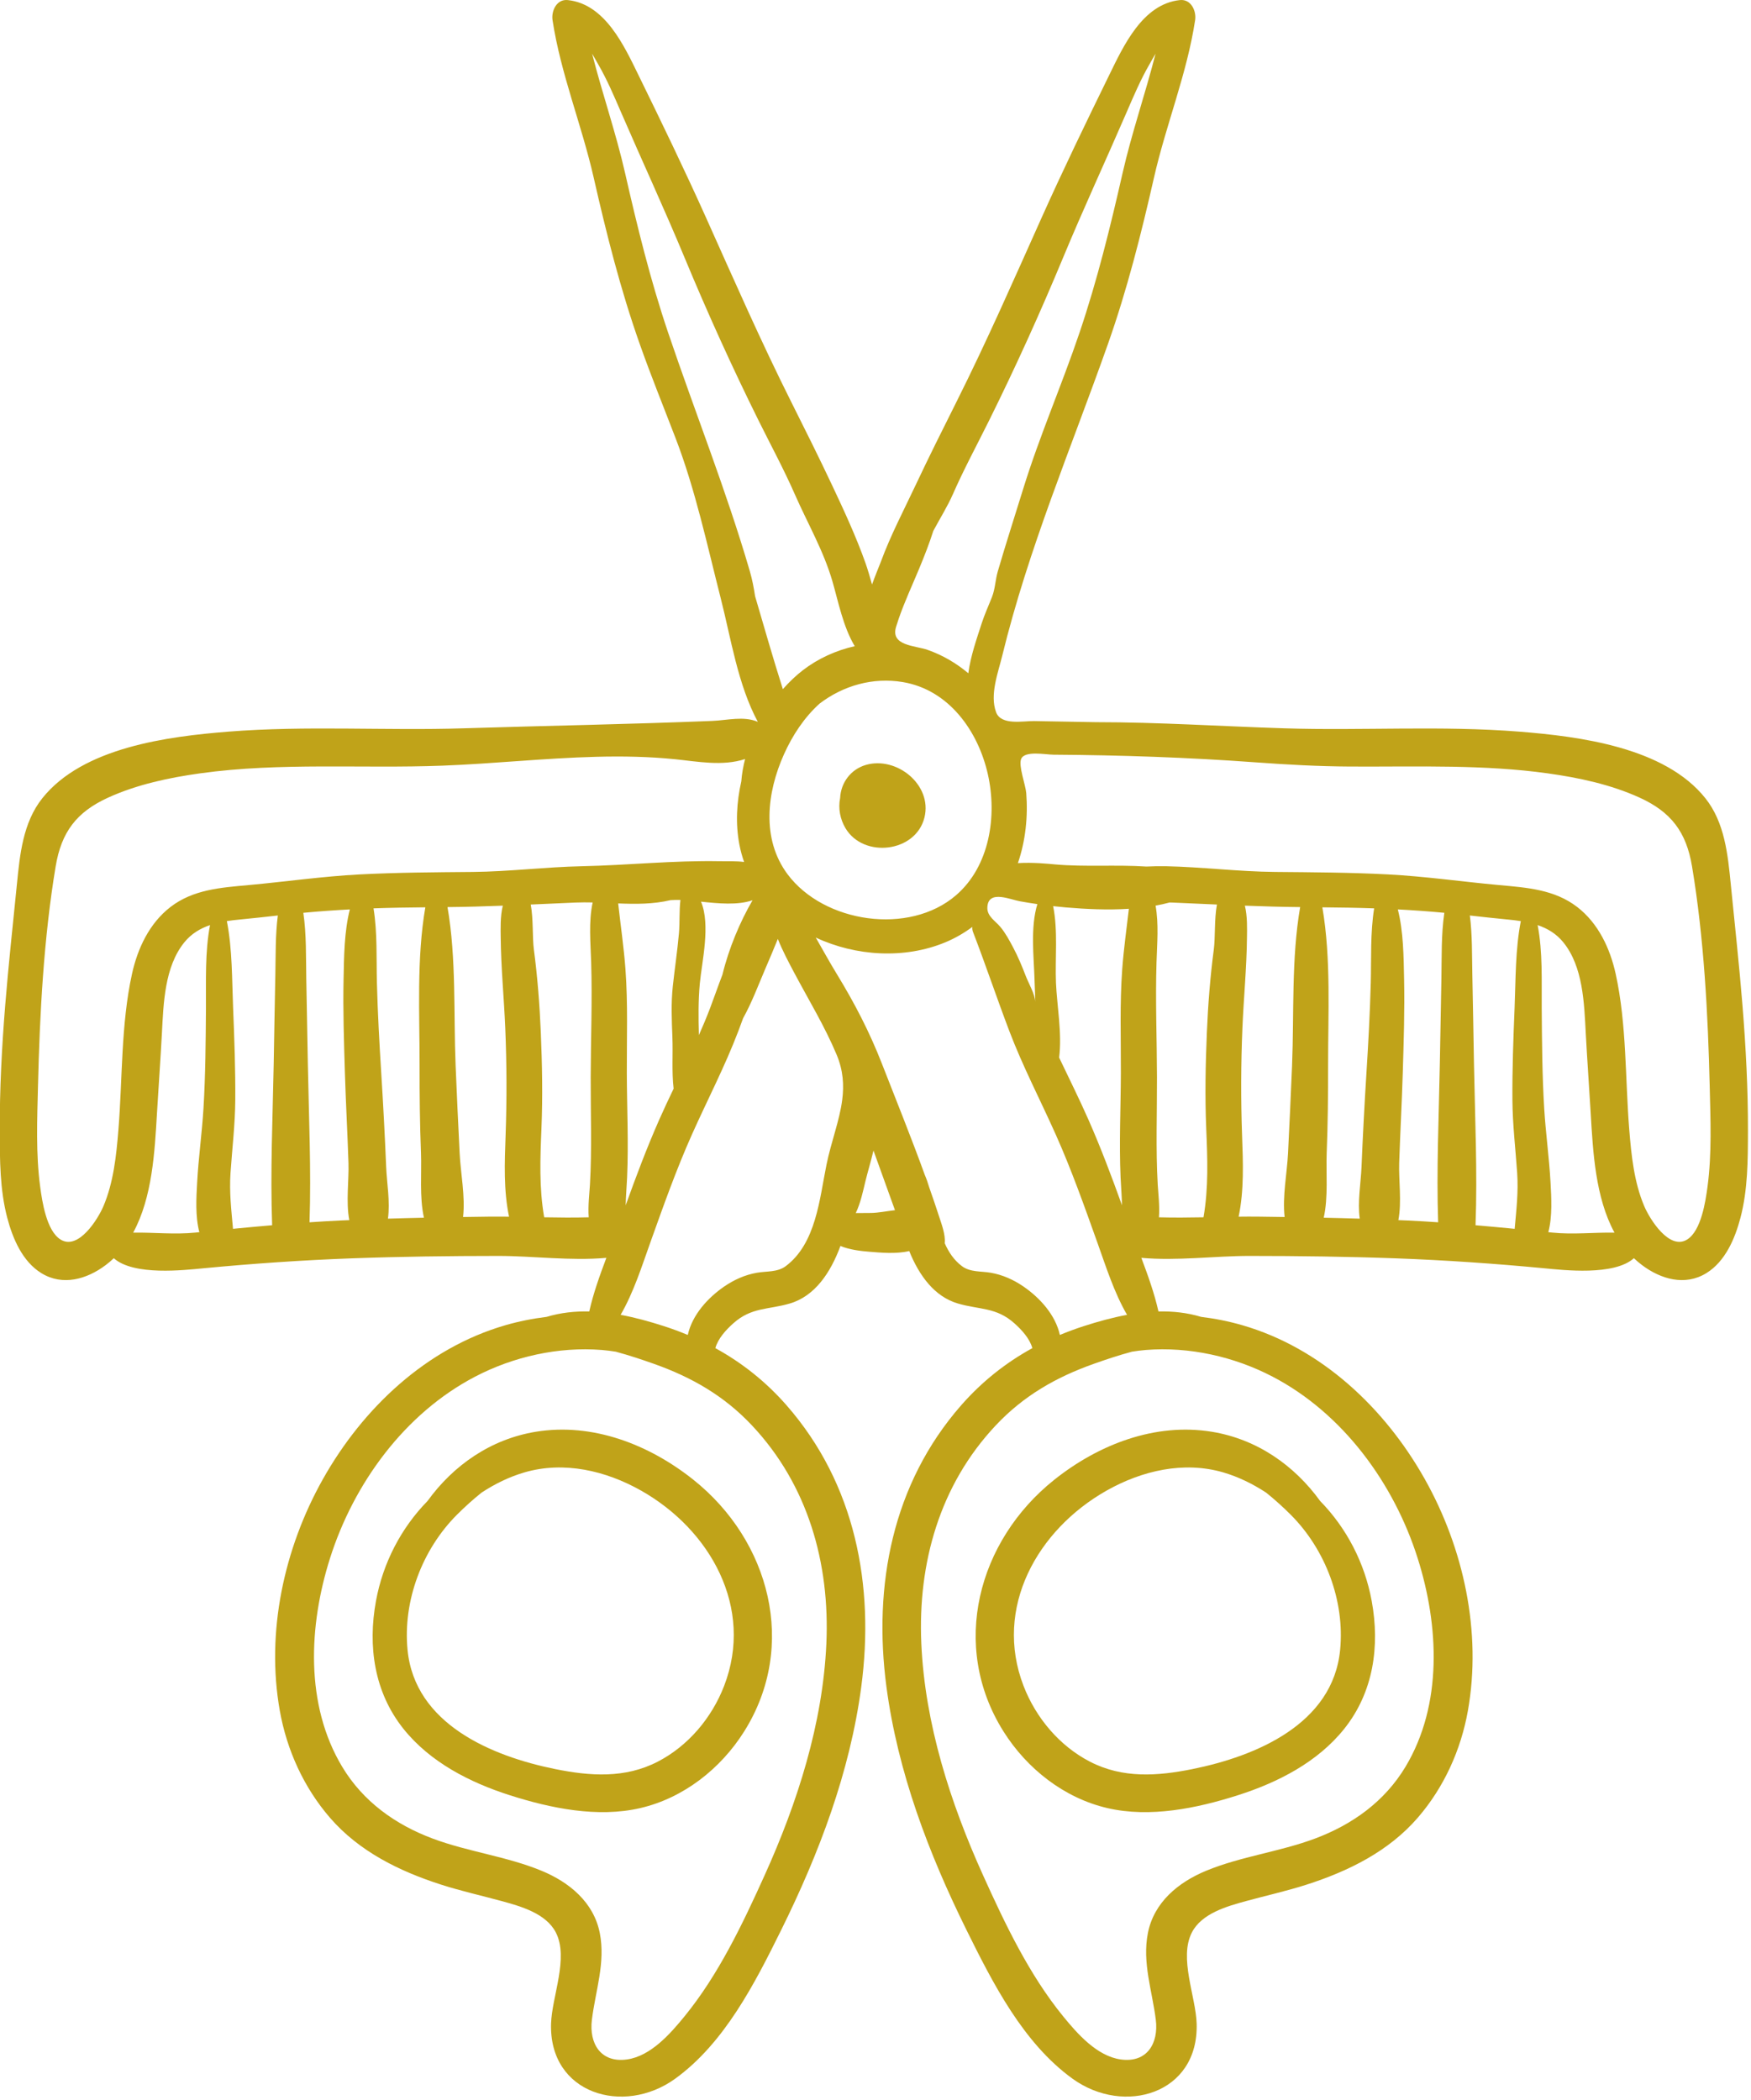 <?xml version="1.0" encoding="UTF-8" standalone="no"?>
<svg
   xmlns:dc="http://purl.org/dc/elements/1.1/"
   xmlns:cc="http://creativecommons.org/ns#"
   xmlns:rdf="http://www.w3.org/1999/02/22-rdf-syntax-ns#"
   xmlns:svg="http://www.w3.org/2000/svg"
   xmlns="http://www.w3.org/2000/svg"
   xmlns:sodipodi="http://sodipodi.sourceforge.net/DTD/sodipodi-0.dtd"
   xmlns:inkscape="http://www.inkscape.org/namespaces/inkscape"
   version="1.1"
   id="Capa_1"
   x="0px"
   y="0px"
   viewBox="0 0 33.345 40"
   xml:space="preserve"
   sodipodi:docname="barber.svg"
   width="33.345"
   height="40"
   inkscape:version="1.0.2 (e86c870879, 2021-01-15, custom)"><defs
   id="defs59" /><sodipodi:namedview
   pagecolor="#ffffff"
   bordercolor="#666666"
   borderopacity="1"
   objecttolerance="10"
   gridtolerance="10"
   guidetolerance="10"
   inkscape:pageopacity="0"
   inkscape:pageshadow="2"
   inkscape:window-width="1920"
   inkscape:window-height="1017"
   id="namedview57"
   showgrid="false"
   fit-margin-top="0"
   fit-margin-left="0"
   fit-margin-right="0"
   fit-margin-bottom="0"
   inkscape:zoom="1.6601497"
   inkscape:cx="213.40912"
   inkscape:cy="135.5302"
   inkscape:window-x="-8"
   inkscape:window-y="-8"
   inkscape:window-maximized="1"
   inkscape:current-layer="Capa_1" />
<g
   id="g6"
   transform="matrix(0.078,0,0,0.078,-3.327,2.0301416e-5)"
   style="fill:#c0a319;fill-opacity:1">
	<g
   id="g4"
   style="fill:#c0a319;fill-opacity:1">
		<path
   d="m 211.938,361.358 c -10.792,-8.598 -24.591,-13.992 -38.501,-11.711 -10.954,1.796 -20.1,8.183 -26.398,16.897 -6.488,6.64 -10.885,15.134 -12.59,24.399 -2.033,11.052 -0.436,22.303 6.702,31.24 6.495,8.134 16.163,13.082 25.915,16.203 10.025,3.208 21.482,5.574 31.907,3.156 10.565,-2.449 19.653,-9.619 25.371,-18.717 13.12,-20.88 6.28,-46.577 -12.406,-61.467 z m 7.509,50.345 c -3.007,7.797 -8.764,14.662 -16.223,18.51 -7.993,4.125 -16.48,3.527 -25.032,1.798 -15.563,-3.147 -34.281,-11.018 -36.036,-29.096 -1.165,-12 3.579,-24.519 12.057,-33.008 1.896,-1.899 3.904,-3.708 6.004,-5.398 3.258,-2.133 6.75,-3.854 10.472,-4.942 9.661,-2.822 19.892,-0.414 28.484,4.443 16.901,9.555 27.631,28.617 20.274,47.693 z"
   id="path2"
   style="fill:#c0a319;fill-opacity:1" />
	</g>
</g>
<g
   id="g12"
   transform="matrix(0.078,0,0,0.078,-3.327,2.0301416e-5)"
   style="fill:#c0a319;fill-opacity:1">
	<g
   id="g10"
   style="fill:#c0a319;fill-opacity:1">
		<path
   d="m 377.546,390.944 c -1.705,-9.266 -6.101,-17.76 -12.59,-24.399 -6.3,-8.714 -15.444,-15.101 -26.398,-16.897 -13.909,-2.281 -27.709,3.113 -38.501,11.712 -18.686,14.889 -25.526,40.586 -12.406,61.466 5.718,9.098 14.806,16.268 25.37,18.717 10.426,2.418 21.882,0.052 31.908,-3.156 9.752,-3.121 19.42,-8.069 25.916,-16.203 7.137,-8.938 8.734,-20.188 6.701,-31.24 z m -7.706,11.972 c -1.755,18.078 -20.474,25.948 -36.036,29.096 -8.552,1.729 -17.039,2.327 -25.032,-1.798 -7.459,-3.849 -13.216,-10.713 -16.223,-18.51 -7.357,-19.078 3.372,-38.14 20.273,-47.694 8.593,-4.856 18.824,-7.265 28.485,-4.442 3.722,1.088 7.214,2.81 10.472,4.942 2.1,1.689 4.107,3.499 6.004,5.398 8.478,8.49 13.222,21.008 12.057,33.008 z"
   id="path8"
   style="fill:#c0a319;fill-opacity:1" />
	</g>
</g>
<g
   id="g18"
   transform="matrix(0.078,0,0,0.078,-3.327,2.0301416e-5)"
   style="fill:#c0a319;fill-opacity:1">
	<g
   id="g16"
   style="fill:#c0a319;fill-opacity:1">
		<path
   d="m 468.067,245.428 c -0.793,-9.827 -1.872,-19.624 -2.845,-29.434 -0.721,-7.284 -1.479,-15.121 -6.204,-21.054 -9.927,-12.465 -30.701,-15.095 -45.415,-16.268 -19.066,-1.52 -38.276,-0.212 -57.381,-0.814 -15.37,-0.483 -30.616,-1.5 -46.045,-1.5 -5.016,-0.09 -10.031,-0.18 -15.047,-0.27 -2.652,-0.048 -8.057,1.133 -9.283,-2.157 -1.588,-4.26 0.49,-9.656 1.481,-13.723 6.386,-26.205 16.863,-50.835 25.818,-76.178 4.69,-13.272 8.133,-26.929 11.247,-40.645 2.924,-12.887 8.067,-25.403 10.047,-38.468 0.334,-2.203 -0.962,-5.192 -3.73,-4.897 -9.122,0.97 -13.764,11.194 -17.32,18.464 -5.625,11.495 -11.201,23.018 -16.438,34.696 -6.753,15.058 -13.368,30.168 -20.765,44.927 -3.397,6.78 -6.768,13.526 -9.999,20.385 -2.897,6.147 -6.127,12.297 -8.473,18.682 -0.554,1.423 -1.37,3.376 -2.158,5.56 -0.51,-1.789 -1,-3.542 -1.565,-5.143 -2.297,-6.5 -5.25,-12.871 -8.185,-19.099 -3.232,-6.858 -6.602,-13.604 -9.999,-20.385 C 228.412,83.348 221.796,68.237 215.043,53.18 209.806,41.502 204.23,29.978 198.605,18.484 195.048,11.214 190.407,0.99 181.285,0.02 c -2.768,-0.295 -4.064,2.694 -3.73,4.897 1.979,13.064 7.123,25.581 10.048,38.468 3.113,13.716 6.556,27.373 11.247,40.645 2.745,7.77 5.845,15.406 8.793,23.099 4.797,12.514 7.667,26.014 10.977,38.989 2.512,9.846 4.174,21.075 9.053,30.156 -3.504,-1.475 -7.379,-0.374 -11.152,-0.221 -20.188,0.82 -40.438,1.166 -60.746,1.805 -19.104,0.602 -38.315,-0.706 -57.382,0.814 -14.713,1.173 -35.487,3.803 -45.414,16.268 -4.726,5.933 -5.482,13.77 -6.204,21.054 -0.973,9.81 -2.053,19.607 -2.846,29.434 -0.826,10.231 -1.365,20.494 -1.336,30.761 0.021,7.074 0.018,14.309 1.829,21.201 1.325,5.039 3.691,10.653 8.315,13.508 5.216,3.22 11.127,1.5 15.729,-1.965 0.698,-0.526 1.354,-1.084 1.973,-1.671 4.863,4.35 17.212,2.9 21.904,2.455 12.053,-1.143 24.111,-1.983 36.211,-2.425 11.909,-0.436 23.828,-0.582 35.745,-0.589 8.393,-0.005 17.731,1.256 26.399,0.465 -1.624,4.308 -3.188,8.668 -4.181,13.099 -3.513,-0.081 -7.007,0.292 -10.427,1.322 -3.445,0.42 -6.813,1.099 -10.022,2.027 -19.367,5.603 -34.858,20.293 -44.583,37.6 -9.488,16.884 -13.933,37.363 -10.518,56.551 1.709,9.601 5.844,18.719 12.229,26.115 7.119,8.247 16.963,13.083 27.176,16.362 4.855,1.559 9.815,2.656 14.729,4 4.668,1.277 10.854,3.001 13.257,7.672 3.205,6.234 -0.961,15.635 -1.166,22.248 -0.532,17.199 17.738,22.533 30.267,13.49 12.063,-8.707 19.486,-23.322 25.926,-36.348 9.258,-18.727 16.77,-38.536 19.538,-59.339 3.298,-24.776 -1.436,-49.583 -18.217,-68.765 -5.066,-5.791 -10.896,-10.409 -17.401,-13.981 0.003,-0.013 0.004,-0.025 0.008,-0.039 0.668,-2.336 2.585,-4.419 4.354,-6.004 4.442,-3.985 8.508,-3.307 13.803,-4.853 6.105,-1.783 9.961,-7.513 12.373,-14.058 2.273,0.95 5.021,1.249 7.092,1.417 2.601,0.211 6.537,0.59 9.703,-0.174 2.435,6.018 6.179,11.146 11.896,12.814 5.294,1.545 9.359,0.867 13.802,4.853 1.769,1.585 3.686,3.668 4.354,6.004 0.004,0.013 0.004,0.026 0.008,0.039 -6.505,3.572 -12.335,8.19 -17.401,13.981 -16.781,19.181 -21.515,43.989 -18.218,68.765 2.77,20.803 10.28,40.613 19.539,59.339 6.439,13.026 13.861,27.641 25.926,36.348 12.529,9.043 30.799,3.709 30.266,-13.49 -0.204,-6.613 -4.37,-16.014 -1.164,-22.248 2.401,-4.671 8.589,-6.395 13.256,-7.672 4.912,-1.344 9.873,-2.44 14.729,-4 10.212,-3.279 20.058,-8.115 27.176,-16.362 6.386,-7.396 10.52,-16.515 12.229,-26.115 3.415,-19.188 -1.029,-39.667 -10.518,-56.551 -9.725,-17.307 -25.216,-31.997 -44.583,-37.6 -3.208,-0.928 -6.576,-1.607 -10.023,-2.027 -3.419,-1.03 -6.913,-1.402 -10.425,-1.322 -0.993,-4.431 -2.559,-8.792 -4.182,-13.099 8.668,0.791 18.007,-0.47 26.399,-0.465 11.917,0.007 23.836,0.154 35.746,0.589 12.099,0.442 24.157,1.282 36.209,2.425 4.693,0.445 17.043,1.896 21.905,-2.455 0.619,0.586 1.274,1.145 1.973,1.671 4.602,3.465 10.514,5.185 15.728,1.965 4.626,-2.855 6.991,-8.469 8.315,-13.508 1.813,-6.892 1.81,-14.127 1.829,-21.201 0.025,-10.267 -0.515,-20.529 -1.342,-30.76 z m -181.002,-26.37 c 1.586,0.163 3.384,0.814 4.554,1.031 1.419,0.263 2.857,0.49 4.3,0.699 -1.717,5.692 -0.87,12.651 -0.695,18.25 0.059,1.892 0.13,3.782 0.202,5.673 -0.072,-1.908 -1.652,-4.588 -2.342,-6.383 -0.911,-2.371 -1.889,-4.722 -3.08,-6.967 -0.926,-1.742 -1.871,-3.52 -3.144,-5.039 -1.183,-1.412 -3.181,-2.543 -3.149,-4.606 0.037,-2.402 1.56,-2.842 3.354,-2.658 z m -25.649,-65.947 c 0.197,-0.652 0.409,-1.307 0.635,-1.964 1.422,-4.137 3.37,-8.317 5.022,-12.302 1.299,-3.131 2.479,-6.154 3.444,-9.192 1.615,-3.029 3.487,-6.017 4.777,-8.958 2.682,-6.114 5.856,-11.975 8.82,-17.954 6.48,-13.072 12.505,-26.367 18.098,-39.842 4.951,-11.926 10.37,-23.616 15.493,-35.459 1.724,-3.986 3.424,-7.997 5.603,-11.763 0.396,-0.687 0.894,-1.603 1.471,-2.565 -2.486,9.762 -5.827,19.358 -8.056,29.174 -2.966,13.067 -6.181,26.135 -10.469,38.84 -4.335,12.847 -9.792,25.302 -13.793,38.264 -2.069,6.704 -4.232,13.396 -6.196,20.13 -0.623,2.142 -0.617,4.214 -1.425,6.279 -0.829,2.123 -1.786,4.187 -2.489,6.359 -1.21,3.738 -2.737,8.068 -3.284,12.259 -2.904,-2.438 -6.214,-4.403 -9.928,-5.709 -3.055,-1.075 -9.109,-0.974 -7.723,-5.597 z m 1.653,13.456 c 11.267,1.891 18.39,11.965 20.767,22.51 2.288,10.15 0.471,22.428 -7.754,29.533 -11.473,9.91 -32.296,6.757 -41.146,-5.109 -6.437,-8.629 -5.052,-20.004 -0.878,-29.299 2.073,-4.618 4.918,-8.965 8.687,-12.375 5.803,-4.421 13.048,-6.482 20.324,-5.26 z m -36.065,-20.979 c -0.308,-2.029 -0.688,-4.055 -1.273,-6.067 -5.78,-19.831 -13.396,-38.854 -19.989,-58.394 -4.288,-12.705 -7.503,-25.772 -10.469,-38.84 -2.229,-9.815 -5.569,-19.412 -8.056,-29.174 0.577,0.963 1.073,1.879 1.471,2.565 2.179,3.766 3.879,7.776 5.603,11.763 5.123,11.843 10.542,23.533 15.493,35.459 5.593,13.475 11.618,26.77 18.098,39.842 2.964,5.979 6.14,11.839 8.82,17.954 3.108,7.088 7.008,13.769 9.182,21.245 1.379,4.742 2.598,11.113 5.451,15.859 -4.587,1.033 -8.953,3.018 -12.653,5.863 -1.698,1.306 -3.346,2.878 -4.896,4.631 -2.392,-7.534 -4.552,-15.087 -6.782,-22.706 z m -13.197,74.604 c 4.242,0.444 8.947,0.913 12.579,-0.352 -3.048,5.251 -5.788,11.724 -7.346,18.161 -1.057,2.738 -2.01,5.527 -3.044,8.249 -0.838,2.203 -1.754,4.378 -2.711,6.537 -0.113,-4.237 -0.169,-8.391 0.229,-12.635 0.502,-5.349 2.666,-14.212 0.293,-19.96 z m -120.87,25.983 c -0.061,8.174 -0.113,16.352 -0.606,24.514 -0.366,6.038 -1.216,12.036 -1.545,18.075 -0.203,3.729 -0.483,8.25 0.54,12.141 -0.319,0.032 -0.638,0.064 -0.957,0.097 -5.119,0.516 -10.13,-0.064 -15.199,0.012 4.678,-8.576 5.259,-19.812 5.804,-29.065 0.386,-6.546 0.861,-13.081 1.21,-19.629 0.391,-7.318 0.639,-16.221 5.473,-22.192 1.717,-2.121 3.89,-3.401 6.277,-4.214 -1.268,6.601 -0.948,13.609 -0.997,20.261 z m 16.942,-8.177 c -0.156,7.277 -0.268,14.556 -0.402,21.833 -0.24,13.05 -0.859,26.305 -0.381,39.374 -3.186,0.276 -6.369,0.568 -9.552,0.879 -0.407,-4.562 -0.935,-8.932 -0.61,-13.665 0.406,-5.94 1.119,-11.807 1.16,-17.769 0.052,-7.495 -0.223,-14.989 -0.528,-22.476 -0.285,-6.995 -0.171,-14.323 -1.525,-21.237 1.002,-0.158 2.017,-0.276 3.029,-0.372 3.144,-0.297 6.278,-0.649 9.414,-0.998 -0.616,4.764 -0.504,9.748 -0.605,14.431 z m 16.983,24.023 c 0.221,7.331 0.63,14.655 0.874,21.986 0.139,4.188 -0.657,9.488 0.199,13.954 -0.781,0.035 -1.563,0.06 -2.344,0.097 -2.459,0.117 -4.914,0.267 -7.367,0.434 0.43,-12.837 -0.174,-25.849 -0.409,-38.66 -0.128,-6.931 -0.256,-13.861 -0.384,-20.792 -0.096,-5.215 0.06,-10.834 -0.718,-16.128 3.778,-0.361 7.564,-0.626 11.354,-0.828 -1.383,5.438 -1.416,11.553 -1.53,16.965 -0.161,7.65 0.095,15.325 0.325,22.972 z m 18.232,-1.811 c -0.01,7.142 0.061,14.273 0.342,21.41 0.183,4.67 -0.406,10.742 0.724,15.755 -2.931,0.067 -5.861,0.131 -8.791,0.226 0.571,-4.092 -0.273,-8.77 -0.433,-12.597 -0.318,-7.664 -0.723,-15.328 -1.204,-22.983 -0.46,-7.32 -0.864,-14.644 -1.056,-21.976 -0.153,-5.906 0.135,-12.286 -0.828,-18.222 4.215,-0.15 8.431,-0.217 12.647,-0.251 -2.154,12.547 -1.386,26.062 -1.401,38.638 z m 17.222,36.895 c -2.203,0.02 -4.405,0.062 -6.608,0.093 0.574,-5.059 -0.595,-10.691 -0.834,-15.578 -0.349,-7.135 -0.694,-14.272 -0.984,-21.41 -0.515,-12.644 0.204,-26.114 -1.979,-38.697 4.516,-0.037 9.009,-0.175 13.5,-0.345 -0.647,2.629 -0.531,5.756 -0.511,7.778 0.072,7.347 0.804,14.766 1.112,22.115 0.368,8.802 0.396,17.535 0.078,26.336 -0.233,6.461 -0.507,13.305 0.847,19.721 -1.543,-0.017 -3.084,-0.026 -4.621,-0.013 z m 24.668,-62.067 c 0.286,9.314 -0.089,18.66 -0.115,27.978 -0.025,8.751 0.318,17.547 -0.183,26.287 -0.124,2.157 -0.506,5.171 -0.298,7.969 -3.617,0.1 -7.247,0.064 -10.876,-0.003 -1.248,-7.206 -0.976,-14.299 -0.669,-21.606 0.33,-7.869 0.18,-15.715 -0.155,-23.583 -0.288,-6.779 -0.805,-13.482 -1.691,-20.208 -0.396,-3.003 -0.095,-7.389 -0.767,-10.982 3.639,-0.161 7.279,-0.327 10.934,-0.48 1.399,-0.059 2.793,-0.055 4.183,-0.024 -1.005,4.718 -0.513,9.754 -0.363,14.652 z m -2.273,-23.502 c -8.883,0.189 -17.722,1.314 -26.63,1.394 -9.193,0.083 -18.383,0.13 -27.567,0.605 -9.108,0.472 -18.08,1.772 -27.147,2.603 -6.767,0.62 -13.546,1.06 -19.124,5.378 -5.138,3.979 -7.998,10.1 -9.367,16.333 -2.707,12.333 -2.301,25.529 -3.316,38.09 -0.503,6.229 -1.182,12.785 -3.646,18.596 -1.361,3.211 -6.143,10.883 -10.491,8.156 -3.438,-2.155 -4.49,-9.357 -4.969,-12.936 -1.068,-7.995 -0.724,-16.386 -0.529,-24.428 0.428,-17.76 1.396,-36.209 4.318,-53.755 1.391,-8.356 5.077,-13.269 12.807,-16.79 7.047,-3.211 14.896,-4.88 22.529,-5.938 19.555,-2.712 39.406,-1.121 59.067,-1.866 12.528,-0.475 25.008,-1.843 37.544,-2.164 6.415,-0.164 12.846,-0.058 19.233,0.589 5.64,0.57 11.587,1.764 17.142,-0.042 -0.47,1.813 -0.788,3.637 -0.924,5.446 -1.157,5.099 -1.433,10.36 -0.477,15.404 0.281,1.485 0.674,2.913 1.158,4.287 -1.905,-0.257 -3.931,-0.151 -5.961,-0.188 -11.388,-0.21 -22.277,0.984 -33.65,1.226 z m 22.105,41.71 c 0.166,4.226 -0.187,8.432 0.301,12.609 -1.216,2.534 -2.414,5.074 -3.543,7.637 -3.012,6.843 -5.636,13.821 -8.162,20.846 0.044,-2.265 0.243,-4.524 0.344,-6.787 0.38,-8.491 -0.041,-17.047 -0.068,-25.546 -0.025,-8.399 0.287,-16.955 -0.332,-25.333 -0.396,-5.364 -1.189,-10.7 -1.777,-16.051 4.309,0.17 8.566,0.202 12.771,-0.8 0.734,-0.041 1.41,-0.065 2.003,-0.057 0.138,0.002 0.284,0.01 0.426,0.014 -0.327,2.673 -0.128,5.522 -0.368,8.181 -0.387,4.304 -1.028,8.567 -1.492,12.862 -0.449,4.16 -0.268,8.249 -0.103,12.425 z m 19.442,94.863 c 13.658,14.539 19.025,33.613 18.15,53.248 -0.871,19.563 -7.064,38.868 -15.08,56.607 -5.367,11.881 -11.262,24.274 -19.541,34.426 -3.478,4.264 -8.263,9.728 -14.063,10.537 -6.448,0.899 -9.269,-3.961 -8.567,-9.663 0.874,-7.095 3.354,-13.972 1.935,-21.198 -1.48,-7.536 -7.461,-12.436 -14.271,-15.238 -8.519,-3.505 -17.848,-4.599 -26.489,-7.825 -9.164,-3.422 -17.036,-9.066 -22.123,-17.53 -9.135,-15.199 -8.176,-34.527 -2.997,-50.899 5.786,-18.291 18.207,-35.384 35.413,-44.376 9.408,-4.917 20.35,-7.366 30.953,-6.529 1.158,0.092 2.293,0.243 3.417,0.423 3.235,0.869 6.372,1.923 9.256,2.944 9.292,3.289 17.206,7.833 24.007,15.073 z m 22.025,-79.559 c -0.654,5.131 -2.683,10.191 -3.842,15.869 -1.704,8.354 -2.541,19.229 -9.959,24.786 -2.015,1.509 -4.686,1.196 -7.048,1.609 -2.89,0.504 -5.564,1.707 -7.982,3.369 -3.984,2.74 -7.806,6.933 -8.876,11.816 -1.887,-0.785 -3.816,-1.502 -5.797,-2.142 -3.467,-1.119 -7.021,-2.108 -10.602,-2.768 3.173,-5.476 5.174,-11.853 7.248,-17.655 3.182,-8.897 6.322,-17.791 10.18,-26.425 3.759,-8.411 8.06,-16.644 11.33,-25.263 0.388,-1.021 0.76,-2.049 1.138,-3.074 2.14,-3.844 3.724,-8.106 5.422,-12.082 1.019,-2.382 2.073,-4.824 3.061,-7.296 1.185,2.965 2.71,5.821 4.118,8.47 3.492,6.564 7.364,12.926 10.243,19.8 1.611,3.849 1.818,7.434 1.366,10.986 z m 7.12,27.659 c -1.248,0.023 -2.531,0.005 -3.815,0.027 1.16,-2.437 1.763,-5.292 2.364,-7.804 0.498,-2.079 1.307,-4.716 1.96,-7.462 1.755,4.848 3.487,9.706 5.245,14.561 -2.032,0.241 -4.1,0.648 -5.754,0.678 z m 37.14,17.974 c -2.417,-1.662 -5.092,-2.865 -7.981,-3.369 -2.362,-0.413 -5.033,-0.101 -7.047,-1.609 -1.938,-1.452 -3.238,-3.404 -4.212,-5.609 0.231,-2.052 -0.799,-4.75 -1.337,-6.417 -0.778,-2.412 -1.597,-4.801 -2.434,-7.181 -0.317,-1.082 -0.68,-2.124 -1.104,-3.112 -3.301,-9.118 -6.928,-18.076 -10.469,-27.158 -3.005,-7.706 -6.656,-14.753 -10.965,-21.807 -1.76,-2.881 -3.438,-5.937 -5.178,-8.967 9.789,4.587 21.68,5.288 31.597,1.181 2.456,-1.018 4.65,-2.306 6.636,-3.781 -0.045,0.385 -0.008,0.792 0.156,1.217 3.086,8.016 5.809,16.151 8.855,24.177 3.271,8.619 7.572,16.852 11.33,25.263 3.858,8.634 6.998,17.527 10.18,26.425 2.075,5.802 4.075,12.18 7.249,17.655 -3.58,0.659 -7.135,1.648 -10.603,2.768 -1.98,0.64 -3.911,1.356 -5.798,2.142 -1.068,-4.885 -4.89,-9.078 -8.875,-11.818 z m 23.766,-52.178 c -0.027,8.499 -0.448,17.055 -0.069,25.546 0.101,2.263 0.3,4.522 0.345,6.787 -2.527,-7.025 -5.15,-14.003 -8.163,-20.846 -2.256,-5.124 -4.778,-10.157 -7.187,-15.233 0.748,-5.903 -0.534,-12.75 -0.768,-18.236 -0.246,-5.811 0.521,-12.761 -0.694,-18.737 1.046,0.116 2.09,0.222 3.128,0.311 4.922,0.417 10.179,0.669 15.364,0.335 -0.567,4.912 -1.26,9.815 -1.624,14.741 -0.62,8.378 -0.307,16.933 -0.332,25.332 z m 6.111,67.663 c 10.604,-0.837 21.545,1.612 30.953,6.529 17.207,8.992 29.627,26.085 35.413,44.376 5.179,16.373 6.138,35.7 -2.997,50.899 -5.087,8.464 -12.959,14.108 -22.123,17.53 -8.642,3.227 -17.971,4.32 -26.488,7.825 -6.812,2.803 -12.791,7.703 -14.272,15.238 -1.42,7.227 1.061,14.104 1.935,21.198 0.701,5.701 -2.119,10.562 -8.567,9.663 -5.801,-0.809 -10.586,-6.273 -14.063,-10.537 -8.279,-10.152 -14.173,-22.545 -19.541,-34.426 -8.016,-17.739 -14.209,-37.044 -15.08,-56.607 -0.875,-19.635 4.492,-38.709 18.15,-53.248 6.801,-7.24 14.716,-11.785 24.009,-15.074 2.884,-1.021 6.021,-2.076 9.256,-2.944 1.122,-0.179 2.257,-0.33 3.415,-0.422 z m 16.579,-97.796 c -0.887,6.725 -1.403,13.428 -1.691,20.208 -0.335,7.868 -0.485,15.714 -0.155,23.583 0.307,7.308 0.579,14.4 -0.669,21.606 -3.629,0.067 -7.259,0.103 -10.876,0.003 0.208,-2.798 -0.174,-5.812 -0.297,-7.969 -0.501,-8.74 -0.158,-17.536 -0.184,-26.287 -0.027,-9.317 -0.402,-18.663 -0.115,-27.978 0.142,-4.633 0.574,-9.385 -0.228,-13.88 1.155,-0.21 2.296,-0.467 3.421,-0.763 0.209,0.006 0.418,0.005 0.627,0.014 3.654,0.153 7.295,0.32 10.934,0.48 -0.672,3.593 -0.372,7.979 -0.767,10.983 z m 19.107,28.338 c -0.29,7.138 -0.636,14.275 -0.984,21.41 -0.239,4.887 -1.407,10.52 -0.834,15.578 -2.203,-0.031 -4.405,-0.073 -6.608,-0.093 -1.537,-0.014 -3.078,-0.004 -4.621,0.013 1.354,-6.416 1.08,-13.26 0.847,-19.721 -0.318,-8.801 -0.29,-17.534 0.078,-26.336 0.308,-7.349 1.04,-14.768 1.113,-22.115 0.02,-2.022 0.137,-5.149 -0.512,-7.778 4.49,0.17 8.984,0.308 13.5,0.345 -2.183,12.583 -1.465,26.053 -1.979,38.697 z m 19.214,-20.165 c -0.191,7.332 -0.596,14.656 -1.056,21.976 -0.481,7.655 -0.886,15.319 -1.204,22.983 -0.159,3.828 -1.004,8.505 -0.433,12.597 -2.93,-0.094 -5.86,-0.158 -8.791,-0.226 1.13,-5.013 0.54,-11.085 0.724,-15.755 0.281,-7.137 0.352,-14.269 0.342,-21.41 -0.016,-12.576 0.753,-26.091 -1.401,-38.638 4.217,0.034 8.433,0.101 12.647,0.251 -0.963,5.936 -0.674,12.316 -0.828,18.222 z m 17.244,-1.006 c -0.128,6.931 -0.256,13.861 -0.383,20.792 -0.236,12.812 -0.841,25.823 -0.41,38.66 -2.453,-0.167 -4.908,-0.317 -7.367,-0.434 -0.781,-0.038 -1.563,-0.063 -2.344,-0.097 0.855,-4.466 0.061,-9.766 0.199,-13.954 0.244,-7.331 0.653,-14.655 0.874,-21.986 0.23,-7.647 0.486,-15.321 0.324,-22.972 -0.114,-5.412 -0.147,-11.528 -1.53,-16.965 3.79,0.202 7.576,0.466 11.355,0.828 -0.778,5.294 -0.622,10.913 -0.718,16.128 z m 18.498,47.381 c 0.323,4.732 -0.204,9.103 -0.61,13.665 -3.183,-0.312 -6.366,-0.603 -9.552,-0.879 0.479,-13.069 -0.141,-26.324 -0.381,-39.374 -0.135,-7.277 -0.246,-14.556 -0.402,-21.833 -0.102,-4.683 0.01,-9.667 -0.604,-14.43 3.136,0.349 6.271,0.701 9.413,0.998 1.014,0.096 2.028,0.214 3.03,0.372 -1.354,6.914 -1.24,14.242 -1.525,21.237 -0.306,7.487 -0.58,14.981 -0.528,22.476 0.04,5.961 0.753,11.827 1.159,17.768 z m 8.565,14.582 c -0.319,-0.032 -0.638,-0.064 -0.957,-0.097 1.023,-3.891 0.743,-8.412 0.54,-12.141 -0.329,-6.04 -1.179,-12.037 -1.545,-18.075 -0.493,-8.162 -0.546,-16.34 -0.605,-24.514 -0.05,-6.652 0.271,-13.661 -0.996,-20.262 2.387,0.813 4.56,2.093 6.276,4.214 4.834,5.971 5.082,14.874 5.473,22.192 0.349,6.548 0.824,13.083 1.21,19.629 0.545,9.254 1.126,20.489 5.804,29.065 -5.07,-0.075 -10.081,0.505 -15.2,-0.011 z m 37.916,-11.247 c -0.479,3.579 -1.531,10.781 -4.969,12.936 -4.35,2.727 -9.13,-4.945 -10.491,-8.156 -2.464,-5.811 -3.143,-12.366 -3.646,-18.596 -1.016,-12.562 -0.609,-25.758 -3.317,-38.09 -1.368,-6.233 -4.229,-12.355 -9.366,-16.333 -5.578,-4.318 -12.356,-4.758 -19.124,-5.378 -9.067,-0.83 -18.038,-2.131 -27.147,-2.603 -9.184,-0.476 -18.375,-0.523 -27.566,-0.605 -8.909,-0.079 -17.747,-1.204 -26.631,-1.394 -1.574,-0.033 -3.156,0.007 -4.742,0.08 -7.402,-0.491 -15.004,0.129 -22.309,-0.522 -1.453,-0.13 -5.415,-0.553 -9.066,-0.313 1.877,-5.484 2.484,-11.372 2.033,-17.139 -0.151,-1.933 -1.929,-6.62 -1.242,-8.299 0.858,-2.099 5.936,-1.058 7.902,-1.045 16.443,0.108 32.854,0.663 49.257,1.864 7.794,0.57 15.347,0.985 23.132,1.03 8.292,0.047 16.586,-0.106 24.879,0.042 7.783,0.139 15.573,0.538 23.289,1.608 7.634,1.059 15.482,2.728 22.529,5.938 7.729,3.521 11.416,8.434 12.807,16.79 2.923,17.546 3.891,35.995 4.318,53.755 0.193,8.044 0.538,16.435 -0.53,24.43 z"
   id="path14"
   style="fill:#c0a319;fill-opacity:1" />
	</g>
</g>
<g
   id="g24"
   transform="matrix(0.078,0,0,0.078,-3.327,2.0301416e-5)"
   style="fill:#c0a319;fill-opacity:1">
	<g
   id="g22"
   style="fill:#c0a319;fill-opacity:1">
		<path
   d="m 254.018,186.808 c -3.652,1.079 -6.076,4.322 -6.253,8.096 -0.51,2.489 0.007,5.164 1.315,7.357 4.419,7.409 17.171,5.938 19.278,-2.636 1.961,-7.977 -6.823,-15.037 -14.34,-12.817 z"
   id="path20"
   style="fill:#c0a319;fill-opacity:1" />
	</g>
</g>
<g
   id="g26"
   transform="matrix(0.078,0,0,0.078,-3.327,2.0301416e-5)"
   style="fill:#c0a319;fill-opacity:1">
</g>
<g
   id="g28"
   transform="matrix(0.078,0,0,0.078,-3.327,2.0301416e-5)"
   style="fill:#c0a319;fill-opacity:1">
</g>
<g
   id="g30"
   transform="matrix(0.078,0,0,0.078,-3.327,2.0301416e-5)"
   style="fill:#c0a319;fill-opacity:1">
</g>
<g
   id="g32"
   transform="matrix(0.078,0,0,0.078,-3.327,2.0301416e-5)"
   style="fill:#c0a319;fill-opacity:1">
</g>
<g
   id="g34"
   transform="matrix(0.078,0,0,0.078,-3.327,2.0301416e-5)"
   style="fill:#c0a319;fill-opacity:1">
</g>
<g
   id="g36"
   transform="matrix(0.078,0,0,0.078,-3.327,2.0301416e-5)"
   style="fill:#c0a319;fill-opacity:1">
</g>
<g
   id="g38"
   transform="matrix(0.078,0,0,0.078,-3.327,2.0301416e-5)"
   style="fill:#c0a319;fill-opacity:1">
</g>
<g
   id="g40"
   transform="matrix(0.078,0,0,0.078,-3.327,2.0301416e-5)"
   style="fill:#c0a319;fill-opacity:1">
</g>
<g
   id="g42"
   transform="matrix(0.078,0,0,0.078,-3.327,2.0301416e-5)"
   style="fill:#c0a319;fill-opacity:1">
</g>
<g
   id="g44"
   transform="matrix(0.078,0,0,0.078,-3.327,2.0301416e-5)"
   style="fill:#c0a319;fill-opacity:1">
</g>
<g
   id="g46"
   transform="matrix(0.078,0,0,0.078,-3.327,2.0301416e-5)"
   style="fill:#c0a319;fill-opacity:1">
</g>
<g
   id="g48"
   transform="matrix(0.078,0,0,0.078,-3.327,2.0301416e-5)"
   style="fill:#c0a319;fill-opacity:1">
</g>
<g
   id="g50"
   transform="matrix(0.078,0,0,0.078,-3.327,2.0301416e-5)"
   style="fill:#c0a319;fill-opacity:1">
</g>
<g
   id="g52"
   transform="matrix(0.078,0,0,0.078,-3.327,2.0301416e-5)"
   style="fill:#c0a319;fill-opacity:1">
</g>
<g
   id="g54"
   transform="matrix(0.078,0,0,0.078,-3.327,2.0301416e-5)"
   style="fill:#c0a319;fill-opacity:1">
</g>
</svg>
